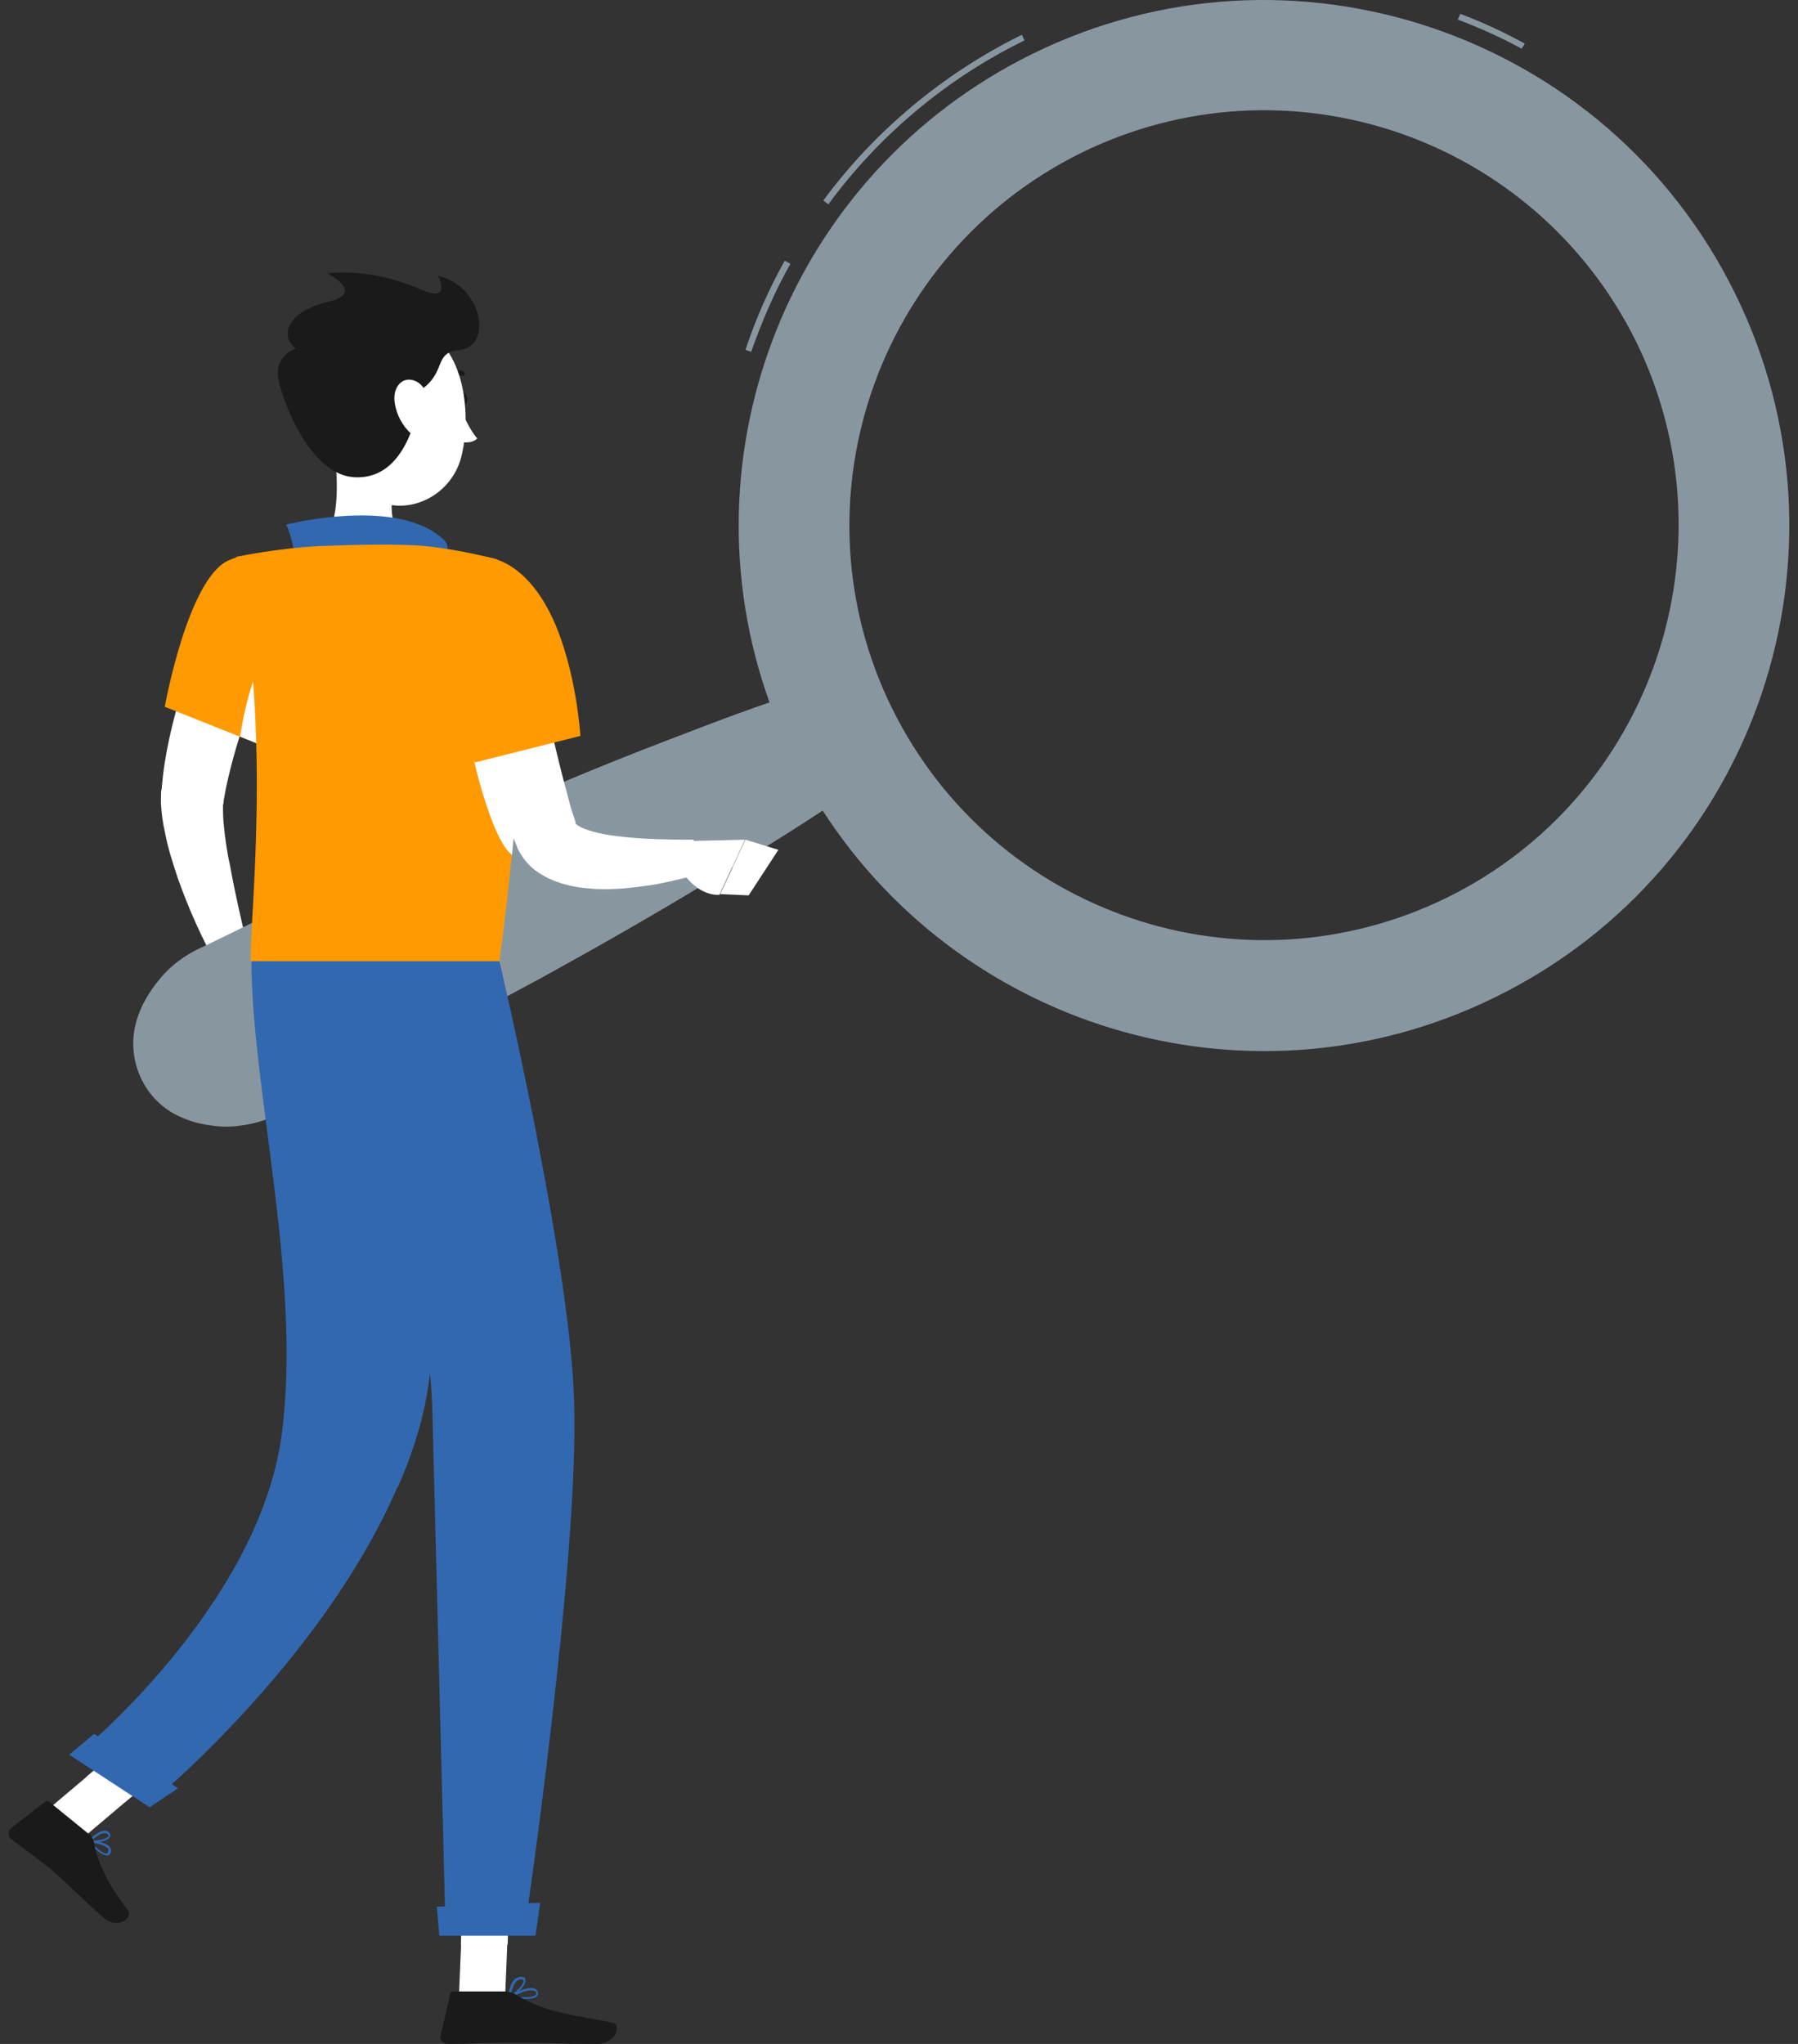 <svg width="176" height="200" viewBox="0 0 176 200" fill="none" xmlns="http://www.w3.org/2000/svg">
<rect x="0" y="0" width="176" height="200" fill="#333333" stroke="none"/>
<path d="M27.709 61.174C27.152 62.412 26.533 63.774 26.037 65.075C25.48 66.375 24.985 67.737 24.489 69.037C23.498 71.7 22.694 74.425 22.136 77.025L21.951 78.016L21.889 78.388C21.889 78.511 21.889 78.635 21.827 78.759C21.827 79.254 21.827 79.936 21.889 80.555C22.012 81.855 22.198 83.279 22.508 84.641C23.003 87.428 23.684 90.338 24.365 93.187L21.207 94.425C19.721 91.701 18.483 88.976 17.43 86.004C16.935 84.518 16.44 83.032 16.13 81.36C15.944 80.555 15.82 79.688 15.758 78.697C15.758 78.45 15.758 78.202 15.758 77.954C15.758 77.706 15.758 77.397 15.82 77.211L15.944 75.973C16.13 74.363 16.44 72.753 16.811 71.205C17.183 69.657 17.616 68.171 18.049 66.684C18.545 65.198 19.04 63.712 19.659 62.288C19.969 61.545 20.279 60.864 20.588 60.121C20.898 59.378 21.207 58.697 21.579 57.954L27.709 61.174Z" fill="white"/>
<path d="M24.241 92.444L26.656 94.796L21.393 97.273C21.393 97.273 20.093 95.044 21.021 93.001L24.241 92.444Z" fill="white"/>
<path d="M28.576 98.264L24.117 100.122L21.393 97.212L26.656 94.797L28.576 98.264Z" fill="white"/>
<path d="M73.53 34.424L72.973 34.238C73.964 31.204 75.264 28.294 76.812 25.507L77.37 25.817C75.822 28.541 74.583 31.451 73.53 34.424ZM81.085 19.996L80.589 19.625C85.605 12.813 92.354 7.179 100.033 3.401L100.28 3.959C92.664 7.674 86.038 13.247 81.085 19.996ZM148.95 4.764C146.907 3.649 144.801 2.72 142.696 1.915L142.944 1.358C145.111 2.163 147.216 3.154 149.26 4.268L148.95 4.764Z" fill="#88979F"/>
<path d="M169.817 28.665C157.247 3.216 126.411 -7.249 100.961 5.321C77.308 17.024 66.595 44.455 75.326 68.728C71.177 70.152 67.091 71.762 63.066 73.31C57.183 75.601 51.425 78.078 45.666 80.617C39.907 83.155 34.211 85.756 28.514 88.481C25.666 89.781 22.879 91.205 20.031 92.567C18.607 93.187 17.244 94.053 16.13 95.23C15.573 95.849 15.015 96.53 14.52 97.335C14.025 98.14 13.591 99.007 13.281 100.184C12.353 103.899 14.21 107.862 17.802 109.348C18.916 109.843 19.907 110.029 20.836 110.153C21.765 110.277 22.632 110.277 23.436 110.153C25.108 109.967 26.595 109.41 27.957 108.667C30.743 107.243 33.592 105.88 36.378 104.456C41.951 101.608 47.524 98.636 53.035 95.663C58.546 92.629 63.995 89.533 69.382 86.251C73.097 84.022 76.874 81.731 80.528 79.316C94.522 100.989 122.819 109.224 146.473 97.521C171.985 84.951 182.387 54.115 169.817 28.665ZM141.705 87.799C121.581 97.707 97.308 89.471 87.339 69.347C77.431 49.285 85.667 24.95 105.791 14.981C125.915 5.073 150.188 13.309 160.158 33.433C170.003 53.557 161.768 77.892 141.705 87.799Z" fill="#88979F"/>
<path d="M44.861 39.068C44.861 39.439 45.047 39.749 45.295 39.749C45.542 39.749 45.728 39.439 45.728 39.068C45.728 38.696 45.542 38.387 45.295 38.387C45.047 38.387 44.861 38.696 44.861 39.068Z" fill="#1A1A1A"/>
<path d="M44.985 39.749C44.985 39.749 45.79 41.854 46.719 42.907C46.099 43.526 44.985 43.217 44.985 43.217V39.749Z" fill="white"/>
<path d="M43.561 37.025C43.499 37.025 43.437 36.962 43.375 36.962C43.313 36.839 43.313 36.715 43.437 36.653C44.428 35.972 45.356 36.281 45.356 36.343C45.48 36.405 45.542 36.529 45.48 36.653C45.418 36.777 45.295 36.839 45.233 36.777C45.171 36.777 44.49 36.529 43.685 37.086C43.623 37.025 43.623 37.025 43.561 37.025Z" fill="#1A1A1A"/>
<path d="M32.353 41.854C33.034 45.198 33.653 51.266 31.3 53.495C31.3 53.495 32.229 56.901 38.421 56.901C45.233 56.901 41.641 53.495 41.641 53.495C37.926 52.629 38.05 49.842 38.669 47.241L32.353 41.854Z" fill="white"/>
<path d="M28.514 55.229C29.257 54.053 28.019 51.328 28.019 51.328C28.019 51.328 38.978 48.542 43.437 52.814C44.366 53.681 43.313 54.981 43.313 54.981L28.514 55.229Z" fill="#3268B0"/>
<path d="M10.433 181.548C9.876 181.548 8.947 180.557 8.637 180.247C8.637 180.185 8.637 180.185 8.637 180.123C8.637 180.062 8.699 180.062 8.761 180.062C8.823 180.062 10.371 180.185 10.743 180.743C10.867 180.866 10.867 180.99 10.867 181.176C10.805 181.424 10.681 181.548 10.557 181.548C10.495 181.548 10.433 181.548 10.433 181.548ZM8.947 180.309C9.38 180.805 10.124 181.424 10.433 181.362C10.433 181.362 10.557 181.362 10.619 181.114C10.619 181.052 10.619 180.928 10.557 180.867C10.309 180.557 9.504 180.371 8.947 180.309Z" fill="#3268B0"/>
<path d="M9.009 180.309C8.885 180.309 8.761 180.309 8.699 180.309C8.637 180.309 8.637 180.247 8.637 180.247C8.637 180.185 8.637 180.185 8.637 180.123C8.699 180.062 9.566 179.133 10.247 179.133C10.433 179.133 10.557 179.195 10.681 179.318C10.867 179.504 10.805 179.69 10.743 179.752C10.619 180.123 9.628 180.309 9.009 180.309ZM8.947 180.123C9.504 180.123 10.433 179.938 10.619 179.69C10.619 179.69 10.681 179.628 10.557 179.504C10.495 179.442 10.371 179.38 10.247 179.38C9.876 179.318 9.319 179.814 8.947 180.123Z" fill="#3268B0"/>
<path d="M51.239 195.604C50.682 195.604 50.124 195.542 49.815 195.48C49.753 195.48 49.753 195.418 49.753 195.418C49.753 195.356 49.753 195.356 49.815 195.294C49.877 195.232 51.487 194.365 52.23 194.551C52.415 194.613 52.477 194.675 52.601 194.799C52.725 195.046 52.663 195.17 52.601 195.294C52.415 195.542 51.858 195.604 51.239 195.604ZM50.248 195.356C51.115 195.48 52.23 195.48 52.477 195.17C52.477 195.108 52.539 195.046 52.477 194.923C52.415 194.861 52.353 194.799 52.292 194.799C51.734 194.613 50.806 195.046 50.248 195.356Z" fill="#3268B0"/>
<path d="M49.877 195.48H49.815C49.753 195.48 49.753 195.418 49.753 195.356C49.753 195.294 49.877 194.056 50.434 193.622C50.62 193.498 50.806 193.436 51.053 193.436C51.363 193.436 51.425 193.622 51.425 193.746C51.548 194.241 50.496 195.232 49.877 195.48C49.939 195.48 49.939 195.48 49.877 195.48ZM50.991 193.684C50.867 193.684 50.743 193.746 50.62 193.808C50.248 194.118 50.062 194.861 50.001 195.232C50.558 194.922 51.301 194.118 51.239 193.808C51.239 193.808 51.239 193.684 51.053 193.684C51.053 193.684 51.053 193.684 50.991 193.684Z" fill="#3268B0"/>
<path d="M44.923 195.418H49.443L49.877 184.829H45.356L44.923 195.418Z" fill="white"/>
<path d="M4.365 177.337L8.142 179.814L16.563 172.693L12.786 170.216L4.365 177.337Z" fill="white"/>
<path d="M8.823 179.566L4.86 176.346C4.736 176.222 4.489 176.222 4.365 176.346L1.083 178.885C0.773 179.133 0.773 179.69 1.083 179.938C2.507 181.052 3.188 181.486 4.984 182.91C6.037 183.777 8.699 186.439 10.185 187.678C11.61 188.854 13.034 187.616 12.538 186.935C10.309 184.148 9.442 181.733 9.195 180.247C9.133 180 9.009 179.752 8.823 179.566Z" fill="#1A1A1A"/>
<path d="M49.381 194.861H44.428C44.242 194.861 44.056 194.984 44.056 195.17L43.127 199.195C43.003 199.628 43.375 200 43.808 200C45.604 200 48.205 199.876 50.434 199.876C53.096 199.876 55.326 200 58.422 200C60.279 200 60.837 198.142 60.032 197.957C56.502 197.152 53.592 197.09 50.496 195.17C50.186 194.984 49.815 194.861 49.381 194.861Z" fill="#1A1A1A"/>
<path d="M22.322 54.858C18.359 56.715 16.13 69.161 16.13 69.161L25.789 73C25.789 73 27.956 67.861 29.195 62.35C30.495 56.653 26.347 52.938 22.322 54.858Z" fill="#FF9A02"/>
<path d="M27.462 61.855C25.047 64.27 23.994 68.976 23.498 72.072L25.79 73.001C25.79 73.001 27.895 68.047 29.133 62.66C28.948 61.359 28.452 60.864 27.462 61.855Z" fill="white"/>
<path d="M48.638 54.734C48.638 54.734 53.468 60.183 48.886 94.053C41.579 94.053 28.142 94.053 24.551 94.053C24.365 90.338 26.718 72.072 23.127 54.486C23.127 54.486 27.276 53.619 31.3 53.434C34.397 53.31 38.917 53.186 41.641 53.434C45.233 53.805 48.638 54.734 48.638 54.734Z" fill="#FF9A02"/>
<path d="M50.867 67.861L46.781 60.802C45.975 64.641 45.666 67.056 45.79 70.895C45.914 73.31 48.143 82.289 50.124 83.651C50.743 77.025 50.929 71.886 50.867 67.861Z" fill="white"/>
<path d="M51.425 59.564C52.044 62.598 52.663 65.632 53.344 68.666C54.025 71.7 54.706 74.734 55.511 77.644C55.697 78.388 55.883 79.131 56.13 79.812L56.316 80.369L56.378 80.617C56.378 80.617 56.378 80.617 56.378 80.555C56.316 80.493 56.254 80.493 56.316 80.555C56.378 80.679 56.75 80.926 57.245 81.112C57.74 81.298 58.36 81.484 59.041 81.607C61.703 82.103 64.923 82.165 67.895 82.165L68.515 85.508C67.71 85.756 66.905 85.942 66.1 86.128C65.295 86.313 64.49 86.499 63.623 86.623C61.951 86.871 60.279 87.056 58.483 86.995C57.555 86.933 56.626 86.871 55.635 86.623C54.644 86.375 53.53 86.004 52.353 85.137C51.796 84.703 51.239 84.084 50.805 83.279C50.681 83.094 50.62 82.908 50.558 82.722L50.434 82.412L50.186 81.855C49.877 81.05 49.629 80.307 49.319 79.502C48.267 76.406 47.4 73.31 46.657 70.152C45.914 66.994 45.233 63.898 44.675 60.74L51.425 59.564Z" fill="white"/>
<path d="M42.57 58.078C41.27 62.226 46.471 74.61 46.471 74.61L56.812 72.01C56.812 72.01 56.44 65.57 54.087 60.492C50.496 52.752 44.118 53.062 42.57 58.078Z" fill="#FF9A02"/>
<path d="M67.772 82.289L72.911 82.165L70.434 87.552C70.434 87.552 68.329 87.862 66.595 85.013L64.799 82.846L66.905 82.412C67.214 82.35 67.524 82.289 67.772 82.289Z" fill="white"/>
<path d="M76.193 83.156L73.283 87.614L70.496 87.49L72.973 82.165L76.193 83.156Z" fill="white"/>
<path d="M49.877 184.891L49.691 190.278H45.109L45.356 184.891H49.877Z" fill="white"/>
<path d="M12.724 170.216L16.563 172.693L12.229 176.346L8.452 173.869L12.724 170.216Z" fill="white"/>
<path d="M32.601 38.263C32.848 42.783 32.786 45.446 35.078 47.737C38.483 51.204 44.056 49.161 45.171 44.641C46.161 40.616 45.542 33.928 41.146 32.133C36.749 30.399 32.353 33.804 32.601 38.263Z" fill="white"/>
<path d="M27.337 37.52C28.452 41.607 31.114 46.374 34.52 46.684C38.731 47.056 40.65 42.659 41.208 38.139C43.746 36.405 42.384 34.486 44.985 34.238C48.267 33.928 47.214 27.922 42.88 26.993C42.88 26.993 44.304 29.656 41.27 28.356C38.235 27.055 35.263 26.436 32.043 26.746C32.043 26.746 35.882 28.665 32.105 29.532C28.328 30.399 27.213 32.752 28.947 34.114C28.947 34.114 26.594 34.795 27.337 37.52Z" fill="#1A1A1A"/>
<path d="M38.607 39.068C38.669 40.244 39.226 41.359 39.907 42.102C40.898 43.217 41.951 42.535 42.137 41.173C42.322 39.997 41.951 37.953 40.774 37.334C39.536 36.715 38.545 37.706 38.607 39.068Z" fill="white"/>
<path d="M40.279 94.053C40.279 94.053 44.737 126.19 41.208 139.008C35.697 159.38 14.52 176.594 14.52 176.594L7.337 171.888C7.337 171.888 25.356 157.337 27.585 140.308C29.567 125.014 24.613 106.5 24.613 94.053C30.248 94.053 40.279 94.053 40.279 94.053Z" fill="#3268B0"/>
<path d="M42.136 112.444C40.031 110.091 38.236 108.729 38.236 108.729C38.978 119.131 39.598 134.612 38.917 145.572C39.845 143.466 40.65 141.299 41.208 139.07C42.941 132.754 42.756 121.918 42.136 112.444Z" fill="#3268B0"/>
<path d="M17.43 174.984L14.644 176.842L6.78 171.702L9.195 169.659L17.43 174.984Z" fill="#3268B0"/>
<path d="M48.886 94.053C48.886 94.053 55.759 123.094 56.193 136.965C56.75 152.507 51.301 189.226 51.301 189.226H43.623C43.623 189.226 42.694 152.259 42.322 138.079C41.951 122.661 32.91 94.053 32.91 94.053H48.886Z" fill="#3268B0"/>
<path d="M52.849 186.192C52.911 186.192 52.415 189.412 52.415 189.412H43.003L42.756 186.563L52.849 186.192Z" fill="#3268B0"/>
</svg>
